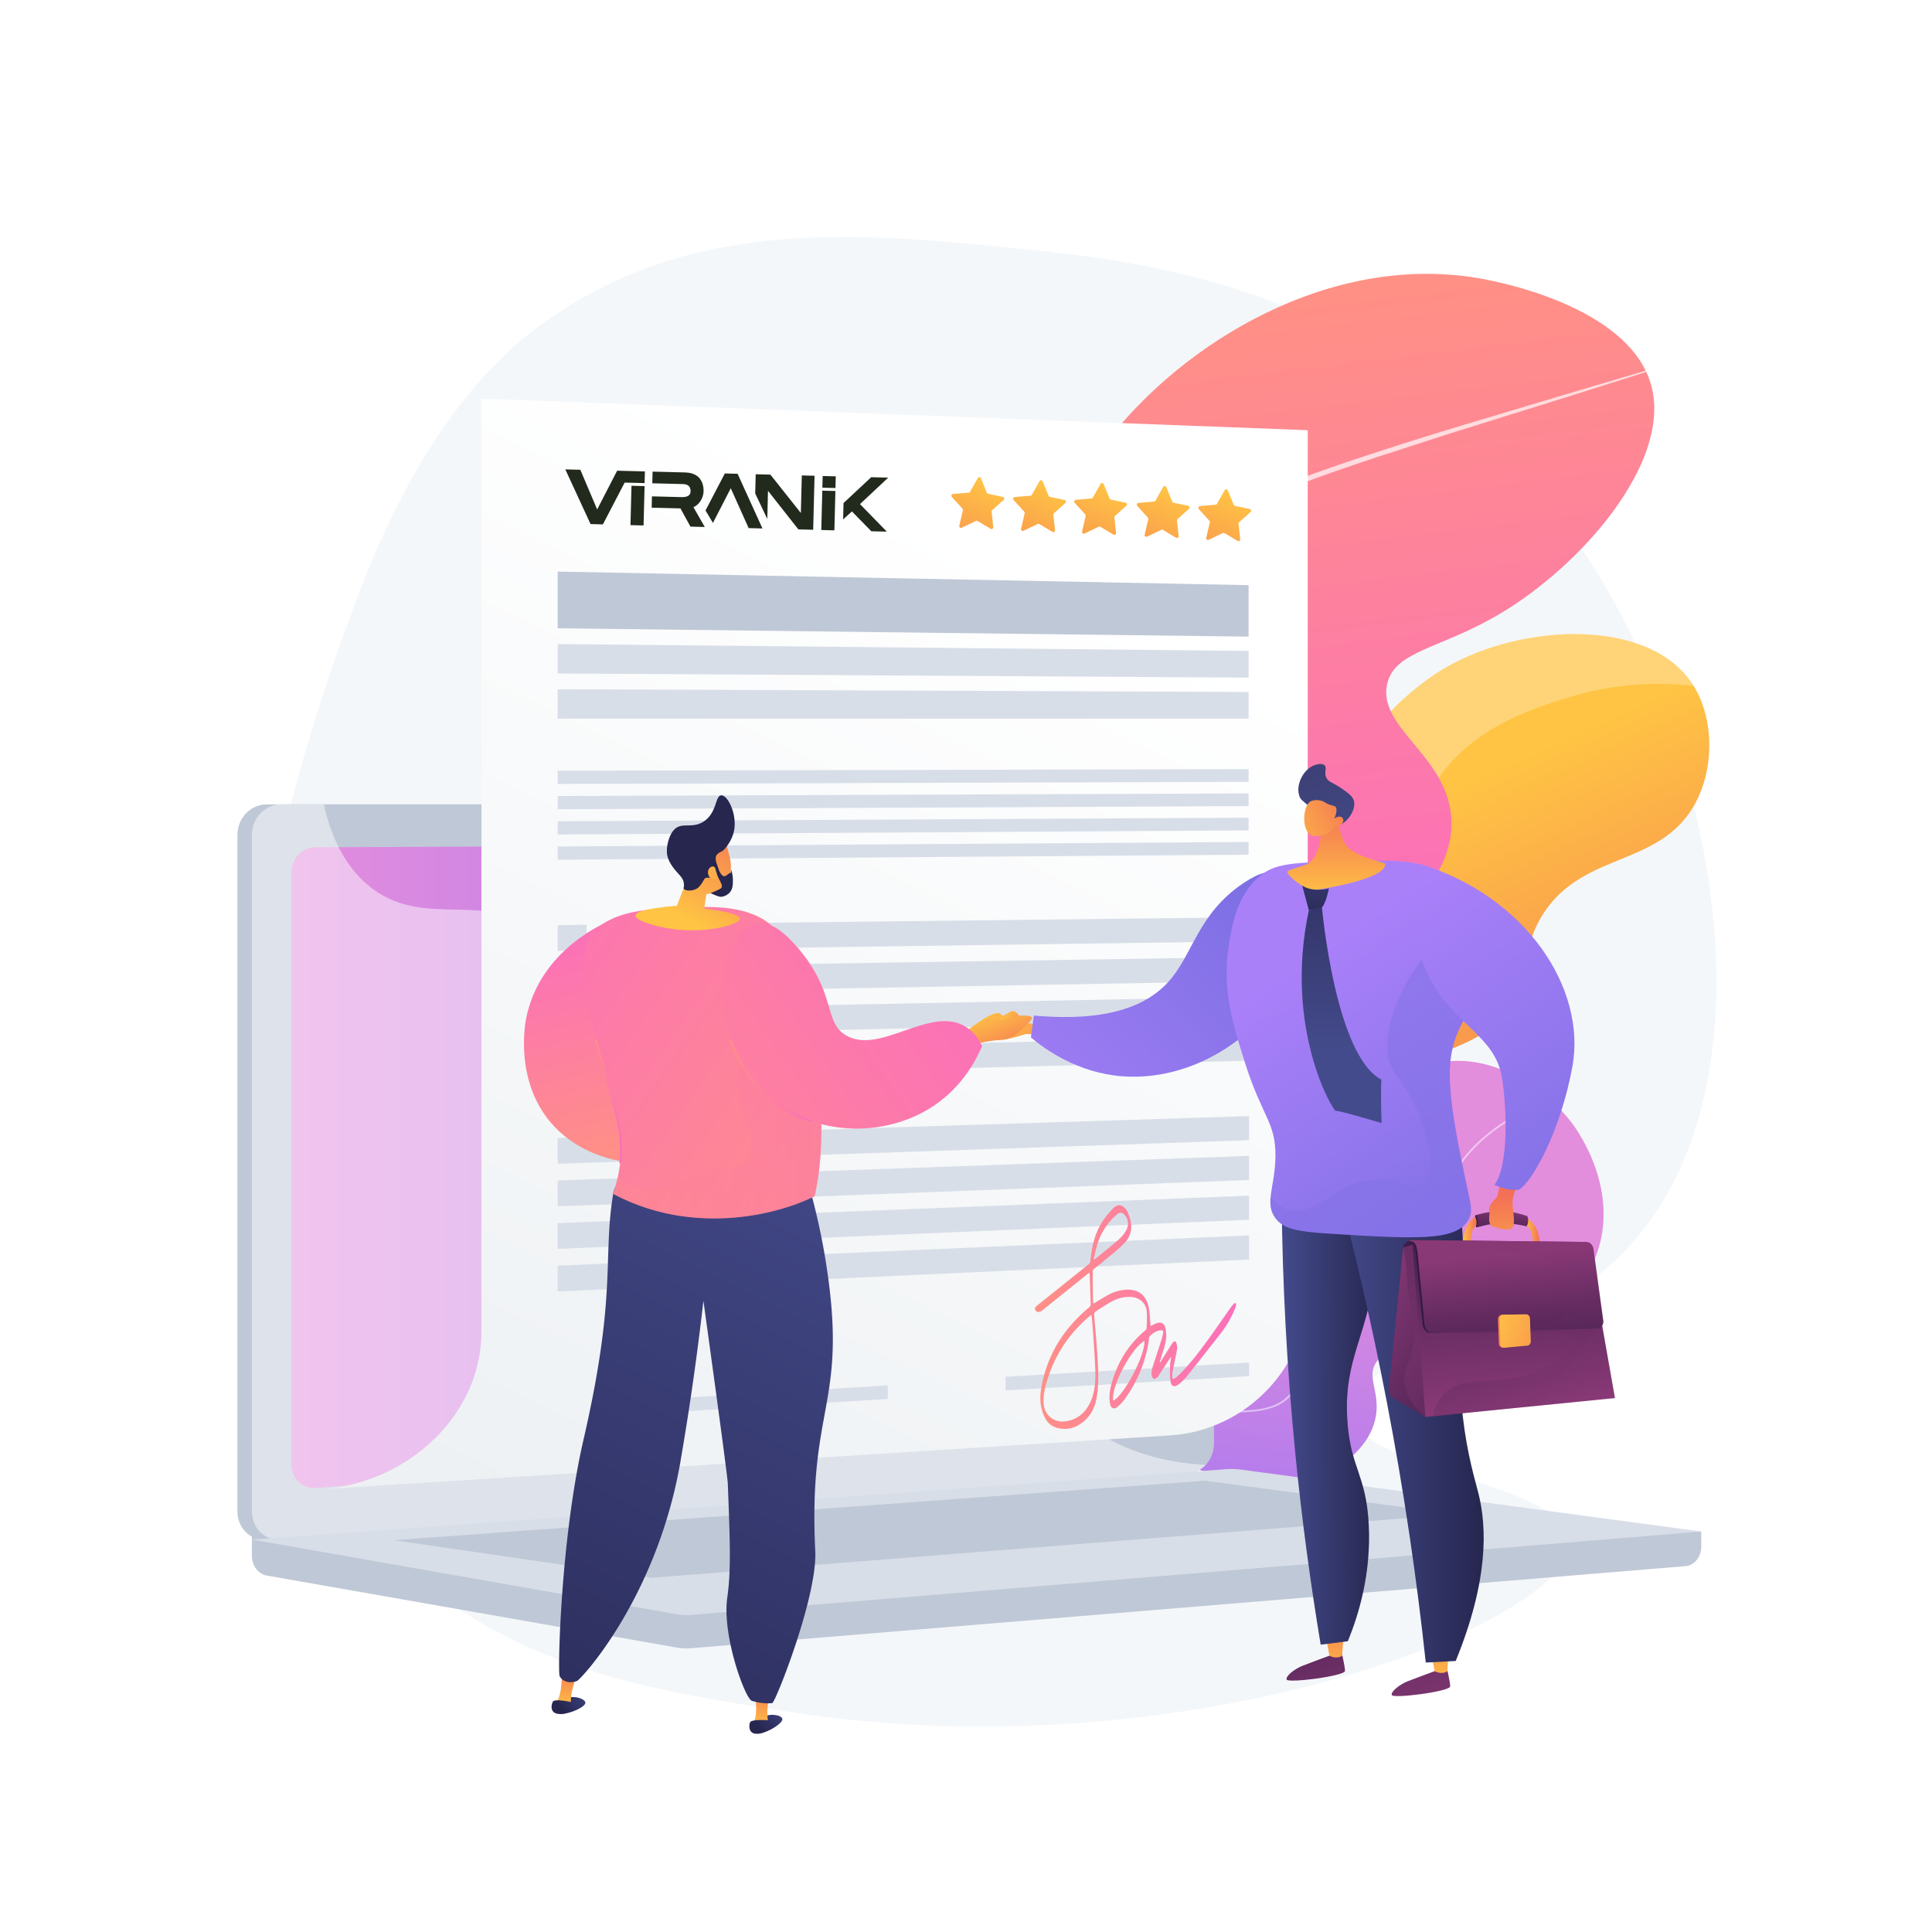 <svg xmlns="http://www.w3.org/2000/svg" xmlns:xlink="http://www.w3.org/1999/xlink" viewBox="0 0 3710 3710"><defs><style>.cls-1{fill:url(#linear-gradient);}.cls-2{fill:url(#linear-gradient-2);}.cls-3{isolation:isolate;}.cls-11,.cls-14,.cls-4,.cls-7,.cls-9{fill:#fff;}.cls-5{fill:#f4f7fa;}.cls-6{fill:url(#linear-gradient-3);}.cls-7{opacity:0.28;}.cls-11,.cls-14,.cls-7,.cls-9{mix-blend-mode:soft-light;}.cls-8{clip-path:url(#clip-path);}.cls-9{opacity:0.7;}.cls-10{clip-path:url(#clip-path-2);}.cls-11{opacity:0.5;}.cls-12{fill:#bfc8d6;}.cls-13{fill:url(#linear-gradient-6);}.cls-14{opacity:0.48;}.cls-15{fill:#d8dee8;}.cls-16{fill:url(#linear-gradient-7);}.cls-17{fill:url(#linear-gradient-8);}.cls-18{fill:url(#linear-gradient-9);}.cls-19{fill:url(#linear-gradient-10);}.cls-20{fill:url(#linear-gradient-11);}.cls-21{fill:url(#linear-gradient-12);}.cls-22{fill:url(#linear-gradient-13);}.cls-23{fill:url(#linear-gradient-14);}.cls-24{fill:url(#linear-gradient-15);}.cls-25,.cls-30,.cls-37,.cls-67{opacity:0.3;}.cls-25,.cls-30,.cls-37,.cls-39,.cls-43,.cls-67{mix-blend-mode:multiply;}.cls-25{fill:url(#linear-gradient-16);}.cls-26{fill:url(#linear-gradient-17);}.cls-27{fill:url(#linear-gradient-18);}.cls-28{fill:url(#linear-gradient-19);}.cls-29{fill:url(#linear-gradient-20);}.cls-30{fill:url(#linear-gradient-21);}.cls-31{fill:url(#linear-gradient-22);}.cls-32{fill:url(#linear-gradient-23);}.cls-33{fill:url(#linear-gradient-24);}.cls-34{fill:url(#linear-gradient-25);}.cls-35{fill:url(#linear-gradient-26);}.cls-36{fill:url(#linear-gradient-27);}.cls-37{fill:url(#linear-gradient-28);}.cls-38{fill:url(#linear-gradient-29);}.cls-39{opacity:0.2;}.cls-40{fill:url(#linear-gradient-30);}.cls-41{fill:url(#linear-gradient-31);}.cls-42{fill:url(#linear-gradient-32);}.cls-43{opacity:0.1;fill:url(#linear-gradient-33);}.cls-44{fill:url(#linear-gradient-34);}.cls-45{fill:url(#linear-gradient-35);}.cls-46{fill:url(#linear-gradient-36);}.cls-47{fill:url(#linear-gradient-37);}.cls-48{fill:url(#linear-gradient-38);}.cls-49{fill:url(#linear-gradient-39);}.cls-50{fill:url(#linear-gradient-40);}.cls-51{fill:url(#linear-gradient-41);}.cls-52{fill:url(#linear-gradient-42);}.cls-53{fill:url(#linear-gradient-43);}.cls-54{fill:url(#linear-gradient-44);}.cls-55{fill:url(#linear-gradient-45);}.cls-56{fill:url(#linear-gradient-46);}.cls-57{fill:url(#linear-gradient-47);}.cls-58{fill:url(#linear-gradient-48);}.cls-59{fill:url(#linear-gradient-49);}.cls-60{fill:url(#linear-gradient-50);}.cls-61{fill:url(#linear-gradient-51);}.cls-62{fill:url(#linear-gradient-52);}.cls-63{fill:url(#linear-gradient-53);}.cls-64{fill:#26264f;}.cls-65{fill:url(#linear-gradient-54);}.cls-66{fill:url(#linear-gradient-55);}.cls-67{fill:url(#linear-gradient-56);}.cls-68{fill:url(#linear-gradient-57);}.cls-69{fill:url(#linear-gradient-58);}.cls-70{fill:url(#linear-gradient-59);}.cls-71,.cls-72{fill:#212a1c;}.cls-71{fill-rule:evenodd;}.cls-73{fill:url(#linear-gradient-60);}.cls-74{fill:url(#linear-gradient-61);}.cls-75{fill:url(#linear-gradient-62);}.cls-76{fill:url(#linear-gradient-63);}.cls-77{fill:url(#linear-gradient-64);}</style><linearGradient id="linear-gradient" x1="2342.51" y1="593.2" x2="2492.77" y2="1840.83" gradientUnits="userSpaceOnUse"><stop offset="0" stop-color="#ff9085"/><stop offset="1" stop-color="#fb6fbb"/></linearGradient><linearGradient id="linear-gradient-2" x1="2481.1" y1="2317.24" x2="2383.12" y2="3214.81" gradientUnits="userSpaceOnUse"><stop offset="0" stop-color="#e38ddd"/><stop offset="1" stop-color="#9571f6"/></linearGradient><linearGradient id="linear-gradient-3" x1="1094.44" y1="1670.25" x2="504.64" y2="2338.12" gradientTransform="matrix(-0.96, -0.29, -0.29, 0.96, 3878.87, 434.66)" gradientUnits="userSpaceOnUse"><stop offset="0" stop-color="#ffc444"/><stop offset="1" stop-color="#f36f56"/></linearGradient><clipPath id="clip-path"><path class="cls-1" d="M1782.68,2690.16c206.6-21.37,272.18-74.47,288.51-124.72,26.71-82.25-80.42-151.12-50.92-245,34-108.14,204.38-106.56,209.94-180.12,6-79.51-191.46-102.79-215.39-222-21.69-108.11,128.94-147,149.79-296.36,24.88-178.29-172.09-250-178-458-4-142,83.84-249.35,152.79-333.56,155.13-189.49,440.79-353.91,727.42-290.85,39.09,8.6,267.28,58.81,304.51,202.4,37.75,145.57-132.36,342.26-290.67,436.47-114.74,68.29-202.82,70.58-217,135.54-19.11,87.58,128.13,142.27,123.6,273.32-2.39,69.28-45.92,122.37-88.72,174.6-97,118.37-172.34,102.35-194.07,172.65-29.73,96.2,101.85,156.63,110.72,308.39,6.31,108.14-53.74,192.73-87.59,240.4C2395.7,2669.14,2103,2743.64,1782.68,2690.16Z"/></clipPath><clipPath id="clip-path-2"><path class="cls-2" d="M1858,2518.86a1011.85,1011.85,0,0,0,148.2,139.72c143,109.84,407.63,251.64,552.23,164.77,17.77-10.68,64.74-38.9,80.41-90.51,16.29-53.66-15.73-84.88,2.83-115.11,25.39-41.33,100.47-7.73,196.61-28.67,81.65-17.78,195.49-78.6,230.59-189.24,38.49-121.31-40.64-230.25-49.34-241.85-59.16-78.81-172.67-143.76-271.88-113-87.77,27.21-131.34,119.11-160.09,179.76-65.06,137.23-31.19,223.92-93.17,256.47-56.43,29.64-108.89-29.46-179.61,11.9-30.22,17.68-30,34-81.25,71.68-38.76,28.53-75.37,46.09-89.8,51.74C2032,2660.27,1872.05,2530.55,1858,2518.86Z"/></clipPath><linearGradient id="linear-gradient-6" x1="559.6" y1="2238.68" x2="2268.71" y2="2238.68" xlink:href="#linear-gradient-2"/><linearGradient id="linear-gradient-7" x1="1991.8" y1="1086.43" x2="952.39" y2="3235.97" gradientUnits="userSpaceOnUse"><stop offset="0" stop-color="#fff"/><stop offset="1" stop-color="#ebeff2"/></linearGradient><linearGradient id="linear-gradient-8" x1="1056.04" y1="1766.99" x2="1155.47" y2="2036.38" xlink:href="#linear-gradient"/><linearGradient id="linear-gradient-9" x1="1082.8" y1="1921.12" x2="1181.91" y2="2189.63" xlink:href="#linear-gradient"/><linearGradient id="linear-gradient-10" x1="1987.44" y1="2529.14" x2="2373.86" y2="2529.14" xlink:href="#linear-gradient"/><linearGradient id="linear-gradient-11" x1="2434.13" y1="2876.66" x2="2577.84" y2="3395.26" gradientUnits="userSpaceOnUse"><stop offset="0" stop-color="#311944"/><stop offset="1" stop-color="#893976"/></linearGradient><linearGradient id="linear-gradient-12" x1="2562.03" y1="3243.32" x2="2564.11" y2="3068.37" gradientTransform="matrix(1, 0, 0, 1, 0, 0)" xlink:href="#linear-gradient-3"/><linearGradient id="linear-gradient-13" x1="2614.05" y1="2826.8" x2="2757.76" y2="3345.41" xlink:href="#linear-gradient-11"/><linearGradient id="linear-gradient-14" x1="2764.33" y1="3245.73" x2="2766.42" y2="3070.77" gradientTransform="matrix(1, 0, 0, 1, 0, 0)" xlink:href="#linear-gradient-3"/><linearGradient id="linear-gradient-15" x1="2461.18" y1="2680.65" x2="2647.46" y2="2680.65" gradientUnits="userSpaceOnUse"><stop offset="0" stop-color="#444b8c"/><stop offset="1" stop-color="#26264f"/></linearGradient><linearGradient id="linear-gradient-16" x1="2461.18" y1="2680.65" x2="2647.46" y2="2680.65" xlink:href="#linear-gradient-15"/><linearGradient id="linear-gradient-17" x1="2566.35" y1="2707.26" x2="2849.11" y2="2707.26" xlink:href="#linear-gradient-15"/><linearGradient id="linear-gradient-18" x1="1902.15" y1="1928.49" x2="2077.1" y2="2106.58" gradientTransform="matrix(1, 0, 0, 1, 0, 0)" xlink:href="#linear-gradient-3"/><linearGradient id="linear-gradient-19" x1="2744.4" y1="1400.25" x2="1907.11" y2="2256.27" gradientUnits="userSpaceOnUse"><stop offset="0" stop-color="#6165d7"/><stop offset="1" stop-color="#aa80f9"/></linearGradient><linearGradient id="linear-gradient-20" x1="3134.72" y1="2740.77" x2="2503.64" y2="1834.76" xlink:href="#linear-gradient-19"/><linearGradient id="linear-gradient-21" x1="3134.66" y1="2740.82" x2="2503.58" y2="1834.8" gradientUnits="userSpaceOnUse"><stop offset="0" stop-color="#aa80f9"/><stop offset="1" stop-color="#6165d7"/></linearGradient><linearGradient id="linear-gradient-22" x1="2927" y1="2363.12" x2="2957.47" y2="2363.12" gradientTransform="matrix(1, 0, 0, 1, 0, 0)" xlink:href="#linear-gradient-3"/><linearGradient id="linear-gradient-23" x1="2878.31" y1="2425.01" x2="2885.63" y2="2316.1" gradientUnits="userSpaceOnUse"><stop offset="0.1" stop-color="#311944"/><stop offset="0.27" stop-color="#371b47"/><stop offset="0.48" stop-color="#462150"/><stop offset="0.72" stop-color="#612a5f"/><stop offset="0.97" stop-color="#853774"/><stop offset="1" stop-color="#893976"/></linearGradient><linearGradient id="linear-gradient-24" x1="2837.3" y1="2346.55" x2="2920.97" y2="2391.4" xlink:href="#linear-gradient-23"/><linearGradient id="linear-gradient-25" x1="2808.53" y1="2365.35" x2="2835.42" y2="2365.35" gradientTransform="matrix(1, 0, 0, 1, 0, 0)" xlink:href="#linear-gradient-3"/><linearGradient id="linear-gradient-26" x1="2718.39" y1="2486.58" x2="2670.56" y2="2049.44" gradientUnits="userSpaceOnUse"><stop offset="0.1" stop-color="#311944"/><stop offset="0.69" stop-color="#6d2f66"/><stop offset="1" stop-color="#893976"/></linearGradient><linearGradient id="linear-gradient-27" x1="2926.45" y1="2667.97" x2="2609.77" y2="2491.64" xlink:href="#linear-gradient-11"/><linearGradient id="linear-gradient-28" x1="2640.68" y1="2422.62" x2="2736.18" y2="2582.77" xlink:href="#linear-gradient-11"/><linearGradient id="linear-gradient-29" x1="2884.01" y1="2231.59" x2="2918.84" y2="2699.05" xlink:href="#linear-gradient-26"/><linearGradient id="linear-gradient-30" x1="2822.14" y1="2496.21" x2="3078.61" y2="2693.82" xlink:href="#linear-gradient-11"/><linearGradient id="linear-gradient-31" x1="2756.08" y1="2469.4" x2="2864.07" y2="2465.2" xlink:href="#linear-gradient-26"/><linearGradient id="linear-gradient-32" x1="2924.18" y1="2831.67" x2="2886.68" y2="2410.23" xlink:href="#linear-gradient-23"/><linearGradient id="linear-gradient-33" x1="2942.46" y1="2929.42" x2="2878.85" y2="2348.02" xlink:href="#linear-gradient-11"/><linearGradient id="linear-gradient-34" x1="3032.14" y1="2623.04" x2="2840.35" y2="2522.79" gradientTransform="matrix(1, 0, 0, 1, 0, 0)" xlink:href="#linear-gradient-3"/><linearGradient id="linear-gradient-35" x1="2860.2" y1="2538.21" x2="3055.94" y2="2608.25" gradientTransform="matrix(1, 0, 0, 1, 0, 0)" xlink:href="#linear-gradient-3"/><linearGradient id="linear-gradient-36" x1="2900.1" y1="2477.28" x2="2883.75" y2="2293.55" gradientTransform="matrix(1, 0, 0, 1, 0, 0)" xlink:href="#linear-gradient-3"/><linearGradient id="linear-gradient-37" x1="3374.99" y1="2708.69" x2="2681.46" y2="1713.02" xlink:href="#linear-gradient-19"/><linearGradient id="linear-gradient-38" x1="2566.08" y1="1728.79" x2="2566.08" y2="1546.47" gradientTransform="matrix(1, 0, 0, 1, 0, 0)" xlink:href="#linear-gradient-3"/><linearGradient id="linear-gradient-39" x1="2602.9" y1="1673.71" x2="2527.44" y2="1482.06" gradientUnits="userSpaceOnUse"><stop offset="0" stop-color="#444b8c"/><stop offset="1" stop-color="#3e4177"/></linearGradient><linearGradient id="linear-gradient-40" x1="-8.13" y1="1611.73" x2="76.23" y2="1447.71" gradientTransform="translate(3357.95 289.04) rotate(34.21)" xlink:href="#linear-gradient-3"/><linearGradient id="linear-gradient-41" x1="1347.25" y1="1572.88" x2="1362.46" y2="1795.79" gradientTransform="matrix(-1, 0, 0, 1, 3882.36, 0)" xlink:href="#linear-gradient-15"/><linearGradient id="linear-gradient-42" x1="1306.07" y1="2016.99" x2="1306.07" y2="1516.26" gradientTransform="matrix(-1, 0, 0, 1, 3882.36, 0)" xlink:href="#linear-gradient-15"/><linearGradient id="linear-gradient-43" x1="3243.79" y1="1744.33" x2="3310.88" y2="1828.73" gradientTransform="translate(-740.27 -628.49) rotate(15.88)" xlink:href="#linear-gradient-3"/><linearGradient id="linear-gradient-44" x1="532.23" y1="2211.21" x2="643.82" y2="1764.86" gradientTransform="matrix(-1, 0, 0, 1, 1777.72, 0)" xlink:href="#linear-gradient"/><linearGradient id="linear-gradient-45" x1="308.96" y1="3112.01" x2="361.89" y2="3159.1" gradientTransform="matrix(-0.99, -0.14, -0.14, 0.99, 1880.56, 206.94)" xlink:href="#linear-gradient-15"/><linearGradient id="linear-gradient-46" x1="-565.31" y1="3159.17" x2="-565.31" y2="3066.96" gradientTransform="matrix(-0.99, -0.14, -0.14, 0.99, 964.36, 77.42)" xlink:href="#linear-gradient-3"/><linearGradient id="linear-gradient-47" x1="314.28" y1="3106.03" x2="367.22" y2="3153.11" gradientTransform="matrix(-0.99, -0.14, -0.14, 0.99, 1880.56, 206.94)" xlink:href="#linear-gradient-15"/><linearGradient id="linear-gradient-48" x1="264.11" y1="3274.47" x2="317.05" y2="3321.55" gradientTransform="matrix(-1, 0, 0, 1, 1777.72, 0)" xlink:href="#linear-gradient-15"/><linearGradient id="linear-gradient-49" x1="-610.21" y1="3321.65" x2="-610.21" y2="3229.43" gradientTransform="matrix(-1, 0, 0, 1, 852.41, 0)" xlink:href="#linear-gradient-3"/><linearGradient id="linear-gradient-50" x1="1665.64" y1="2103.02" x2="902.09" y2="3643.74" xlink:href="#linear-gradient-15"/><linearGradient id="linear-gradient-51" x1="1747.13" y1="2324.95" x2="874.29" y2="1717.92" xlink:href="#linear-gradient"/><linearGradient id="linear-gradient-52" x1="269.43" y1="3268.48" x2="322.37" y2="3315.57" gradientTransform="matrix(-1, 0, 0, 1, 1777.72, 0)" xlink:href="#linear-gradient-15"/><linearGradient id="linear-gradient-53" x1="1318.45" y1="1765.06" x2="1422.06" y2="1562.68" gradientTransform="matrix(1, 0, 0, 1, 0, 0)" xlink:href="#linear-gradient-3"/><linearGradient id="linear-gradient-54" x1="341.72" y1="1592.43" x2="611.55" y2="1931.91" gradientTransform="matrix(-1, 0, 0, 1, 1777.72, 0)" xlink:href="#linear-gradient-3"/><linearGradient id="linear-gradient-55" x1="1142.93" y1="2114.97" x2="1194.33" y2="2114.97" xlink:href="#linear-gradient"/><linearGradient id="linear-gradient-56" x1="1177.36" y1="2182.95" x2="1577.31" y2="2182.95" xlink:href="#linear-gradient"/><linearGradient id="linear-gradient-57" x1="768.95" y1="2373.27" x2="-65.19" y2="1793.15" gradientTransform="matrix(-1, 0, 0, 1, 1777.72, 0)" xlink:href="#linear-gradient"/><linearGradient id="linear-gradient-58" x1="1401.13" y1="2074.56" x2="1557.54" y2="2074.56" xlink:href="#linear-gradient"/><linearGradient id="linear-gradient-59" x1="1927.18" y1="1942.02" x2="1970.5" y2="1986.11" gradientTransform="matrix(1, 0, 0, 1, 0, 0)" xlink:href="#linear-gradient-3"/><linearGradient id="linear-gradient-60" x1="1899.46" y1="938.31" x2="1811.77" y2="1198.03" gradientTransform="matrix(1, 0.11, -0.06, 0.99, 48.09, -220.41)" xlink:href="#linear-gradient-3"/><linearGradient id="linear-gradient-61" x1="2133.84" y1="924.4" x2="2046.16" y2="1184.13" gradientTransform="matrix(1, 0.11, -0.06, 0.99, 48.09, -220.41)" xlink:href="#linear-gradient-3"/><linearGradient id="linear-gradient-62" x1="2017.37" y1="931.66" x2="1929.68" y2="1191.38" gradientTransform="matrix(1, 0.11, -0.06, 0.99, 48.09, -220.41)" xlink:href="#linear-gradient-3"/><linearGradient id="linear-gradient-63" x1="2370.9" y1="911.16" x2="2283.21" y2="1170.88" gradientTransform="matrix(1, 0.11, -0.06, 0.99, 48.09, -220.41)" xlink:href="#linear-gradient-3"/><linearGradient id="linear-gradient-64" x1="2253.42" y1="917.6" x2="2165.73" y2="1177.33" gradientTransform="matrix(1, 0.11, -0.06, 0.99, 48.09, -220.41)" xlink:href="#linear-gradient-3"/></defs><g class="cls-3"><g id="Background"><rect class="cls-4" width="3710" height="3710"/></g><g id="Illustration"><g id="Electronic_contract" data-name="Electronic contract"><path class="cls-5" d="M3135.53,2385.62c-204.26,231.79-545.21,208.93-544.46,318.19.84,120.65,416.5,141,424.26,254.55,10.51,153.87-729.84,449.81-1502.73,328.64-266.28-41.75-518.38-82.08-735.87-278.57-596-538.47-159.52-1678.35-88.38-1867C829,768.53,1003.08,648.31,1057,610.84c280.33-195,602.89-163,890.92-134.35C2166,498.15,2492.61,535,2790.77,780.86c50.85,41.92,163,141.56,264.08,299.62C3300.41,1464.49,3408.94,2075.39,3135.53,2385.62Z"/><path class="cls-6" d="M1676.92,2619.6c471.51,154.18,629.72,111.66,685,40.83,32.14-41.18,45.27-112.16,131.36-191.53,72.56-66.9,107.19-57,142-111.36,60.46-94.27-18.2-163.83,31.64-256.41,54.56-101.36,173.92-64.56,245.66-184.64,39.25-65.69,7-82.48,43-148.4,73.44-134.36,226.44-99.26,296.71-219.85,40.91-70.21,39.69-169-1.21-233.09-82-128.56-325-119.61-474.4-33.54-19.24,11.09-164.48,97.52-200,251.9-21.44,93.15,12.71,143.07-29.19,195.54-59.1,74-159.71,15.56-217.23,80.59-77.94,88.11,51.19,258.28-37.63,357.28-34.38,38.32-62.45,22.54-97.75,67.16-58,73.38-15.43,158.14-35.88,223.31C2137.08,2527.37,2034,2601.62,1676.92,2619.6Z"/><path class="cls-7" d="M2754.78,1505.93c-84.07,135.61,4.8,242.19-85.5,345.64-73.33,84-164.66,51.2-203.1,133.8-36.84,79.17,37,130.89,1.3,222.25-29.44,75.3-90,66.79-165.3,158.72-75.77,92.53-60.11,157-100.48,214.37-43.33,61.61-147.7,110-404.44,76q-56.49-16.27-120.34-37.1c357-18,460.16-92.23,482.13-162.21,20.45-65.17-22.16-149.93,35.88-223.31,35.3-44.62,63.37-28.84,97.75-67.16,88.82-99-40.31-269.17,37.63-357.28,57.52-65,158.13-6.56,217.23-80.59,41.9-52.47,7.75-102.39,29.19-195.54,35.53-154.38,180.77-240.81,200-251.9,149.36-86.07,392.36-95,474.4,33.54.4.62.76,1.26,1.15,1.88-66.42-7.36-149.41-5.81-239.17,21.85C2943.42,1360.37,2821.77,1397.86,2754.78,1505.93Z"/><path class="cls-1" d="M1782.68,2690.16c206.6-21.37,272.18-74.47,288.51-124.72,26.71-82.25-80.42-151.12-50.92-245,34-108.14,204.38-106.56,209.94-180.12,6-79.51-191.46-102.79-215.39-222-21.69-108.11,128.94-147,149.79-296.36,24.88-178.29-172.09-250-178-458-4-142,83.84-249.35,152.79-333.56,155.13-189.49,440.79-353.91,727.42-290.85,39.09,8.6,267.28,58.81,304.51,202.4,37.75,145.57-132.36,342.26-290.67,436.47-114.74,68.29-202.82,70.58-217,135.54-19.11,87.58,128.13,142.27,123.6,273.32-2.39,69.28-45.92,122.37-88.72,174.6-97,118.37-172.34,102.35-194.07,172.65-29.73,96.2,101.85,156.63,110.72,308.39,6.31,108.14-53.74,192.73-87.59,240.4C2395.7,2669.14,2103,2743.64,1782.68,2690.16Z"/><g class="cls-8"><path class="cls-9" d="M3254.84,684.5q-199.15,63.57-398.74,125.55c-33.23,10.46-66.58,20.52-99.68,31.37l-99.37,32.26c-33.08,10.86-66.09,21.9-98.9,33.45s-65.44,23.58-97.28,37.23c-15.9,6.85-31.6,14.13-46.66,22.39-7.58,4-14.83,8.57-22,13.24a184.18,184.18,0,0,0-19.91,15.63,104.21,104.21,0,0,0-27.58,40.91,130.47,130.47,0,0,0-8,49.17c.55,16.74,4.4,33.36,10.17,49.34s13.62,31.35,22.08,46.34c17,30,37.21,58.36,56.46,87.48s38,59,52.51,91.19a319.59,319.59,0,0,1,17.69,50,248.84,248.84,0,0,1,7.3,52.77c.37,35.61-7.11,71.33-22.92,103.36a230.23,230.23,0,0,1-29.45,44.38c-11.37,13.62-24,25.94-36.72,37.94-25.4,23.84-51.67,46.81-69.47,76-18.28,28.75-26.57,62.93-27.63,97a197.64,197.64,0,0,0,5,50.68,245.5,245.5,0,0,0,17.27,48.21c7.33,15.56,15.83,30.65,24.28,45.93s16.81,30.83,23.1,47.5a151.17,151.17,0,0,1,10.63,52.38,154.11,154.11,0,0,1-9.18,52.65,168.09,168.09,0,0,1-25.9,46.61,252.21,252.21,0,0,1-37.47,37.45c-27,22.47-56.74,41-81.61,64.8-12.43,11.82-23.41,25.1-31.73,39.94A145.08,145.08,0,0,0,2195,2355.7a139.87,139.87,0,0,0,1.51,50.75c3.73,16.67,10.69,32.45,17.88,48.32,3.51,8,7.17,16,9.86,24.54s4.8,17.37,4.71,26.47a74.69,74.69,0,0,1-4.23,26.65,95.14,95.14,0,0,1-12.57,23.75c-10.68,14.39-24.28,26.14-38.92,35.9a322.12,322.12,0,0,1-46.13,25.31c-32,14.32-65.26,25.29-98.93,34.47s-67.75,16.74-102,23.32-68.65,12.23-103.17,17.06c-69,9.84-138.36,17-207.78,23l0-.45c69.37-6.53,138.63-14.28,207.5-24.69q51.66-7.68,102.89-17.91c34.12-6.85,68.06-14.66,101.52-24.12s66.45-20.62,98-35.05a315.62,315.62,0,0,0,45.17-25.28c14.23-9.66,27.26-21.15,37.33-34.82,9.81-13.71,16.17-30.17,15.48-47-.14-16.84-7.19-32.85-14.27-48.59-7.24-15.78-14.54-32-18.51-49.45a146.47,146.47,0,0,1-1.86-53.12,152,152,0,0,1,16.76-50.48c8.66-15.61,20.08-29.53,32.81-41.75,25.51-24.57,55.26-43.31,81.67-65.52a244.62,244.62,0,0,0,36.15-36.44,159.83,159.83,0,0,0,24.45-44.46,145.93,145.93,0,0,0,8.46-49.81,142.73,142.73,0,0,0-10.31-49.43c-12.39-31.86-32.57-60.67-47.51-92.65a254.32,254.32,0,0,1-18-50,206.48,206.48,0,0,1-5.36-53,225.93,225.93,0,0,1,7.6-52.69,194.43,194.43,0,0,1,8.8-25.28,190.92,190.92,0,0,1,12.47-23.69,215.09,215.09,0,0,1,15.42-21.79c5.65-6.84,11.46-13.54,17.64-19.83,12.21-12.74,25.22-24.44,37.84-36.36s24.92-24,35.87-37.16a220.28,220.28,0,0,0,28.14-42.54c15-30.51,22.17-64.86,21.75-98.82a239.34,239.34,0,0,0-7.08-50.53c-4.2-16.56-10.28-32.64-17.2-48.35-14.17-31.35-32.61-60.75-51.85-89.65s-39.52-57.41-57-88c-8.66-15.32-16.79-31.1-22.87-47.88s-10.26-34.45-10.89-52.55a140.7,140.7,0,0,1,8.61-53.28,114.48,114.48,0,0,1,12.53-24.25,120.91,120.91,0,0,1,17.9-20.56,193.38,193.38,0,0,1,21.21-16.53c7.46-4.86,15-9.52,22.82-13.66,15.52-8.43,31.5-15.76,47.61-22.64,32.26-13.68,65.1-25.62,98-37.1s66.07-22.41,99.23-33.16c66.28-21.59,132.91-42,199.71-61.86q200.22-60.18,400.82-119Z"/></g><path class="cls-2" d="M1858,2518.86a1011.85,1011.85,0,0,0,148.2,139.72c143,109.84,407.63,251.64,552.23,164.77,17.77-10.68,64.74-38.9,80.41-90.51,16.29-53.66-15.73-84.88,2.83-115.11,25.39-41.33,100.47-7.73,196.61-28.67,81.65-17.78,195.49-78.6,230.59-189.24,38.49-121.31-40.64-230.25-49.34-241.85-59.16-78.81-172.67-143.76-271.88-113-87.77,27.21-131.34,119.11-160.09,179.76-65.06,137.23-31.19,223.92-93.17,256.47-56.43,29.64-108.89-29.46-179.61,11.9-30.22,17.68-30,34-81.25,71.68-38.76,28.53-75.37,46.09-89.8,51.74C2032,2660.27,1872.05,2530.55,1858,2518.86Z"/><g class="cls-10"><path class="cls-11" d="M2376.47,2712.14c-43.95,0-108.09-7.77-202.55-31.26a1868.18,1868.18,0,0,1-344.8-123.2l1.51-3.2a1864.25,1864.25,0,0,0,344.14,123c236.13,58.71,280.68,19.1,295.32,6.08,22.53-20,28.63-42.23,35.09-65.75,7.18-26.11,15.31-55.72,47.6-86.74,29.43-28.29,56.19-36.15,82.07-43.75,25.62-7.52,49.81-14.62,76.31-40.26,34.18-33.05,41.63-68.18,49.53-105.37,4.42-20.81,9-42.33,18.33-64.9,36.89-89.05,134.66-156.27,290.59-199.78l1,3.4c-154.83,43.21-251.82,109.74-288.28,197.73-9.23,22.28-13.76,43.63-18.14,64.29-8,37.73-15.57,73.37-50.53,107.17-27.13,26.24-52.87,33.8-77.77,41.11-25.47,7.48-51.82,15.22-80.62,42.91-31.58,30.35-39.24,58.2-46.64,85.13-6.6,24-12.84,46.73-36.15,67.45C2463.4,2694.21,2443.22,2712.14,2376.47,2712.14Z"/></g><path class="cls-12" d="M3266.86,2940.94,483.72,2917.22v70.19c0,19.05,12.14,35.25,28.58,38.14l787,138.22a110.41,110.41,0,0,0,28.23,1.3l1909.09-157.6c17-1.4,30.25-17.66,30.25-37.23Z"/><path class="cls-12" d="M2256.87,2828.45,512.5,2956.86c-31.21,2.3-56.59-22.12-56.59-54.54v-1299c0-32.42,25.38-58.71,56.59-58.71H2256.87c25.71,0,46.5,23.76,46.5,53.07V2772C2303.37,2801.27,2282.58,2826.56,2256.87,2828.45Z"/><path class="cls-12" d="M2284.68,2828.45,540.31,2956.86c-31.21,2.3-56.59-22.12-56.59-54.54v-1299c0-32.42,25.38-58.71,56.59-58.71H2284.68c25.72,0,46.51,23.76,46.51,53.07V2772C2331.19,2801.27,2310.4,2826.56,2284.68,2828.45Z"/><path class="cls-13" d="M2230.34,2745.67,605.64,2857.21c-25.4,1.74-46-18.3-46-44.77V1675.18c0-26.47,20.64-48,46-48.12l1624.7-7c21.21-.09,38.37,19.38,38.37,43.49V2699.38C2268.71,2723.49,2251.55,2744.21,2230.34,2745.67Z"/><path class="cls-4" d="M1474.1,1580.16c0,12.07-9,21.89-20.06,21.92s-20.11-9.74-20.11-21.84,9-21.91,20.11-21.92S1474.1,1568.09,1474.1,1580.16Z"/><path class="cls-14" d="M540.31,2956.86,2275.85,2829.1l8.83-.65c11.8-.87,22.53-6.7,30.72-15.55-124.89-6.83-202.46-51.15-252.5-97-100.49-92-83.06-182.66-191.43-243.13-135.16-75.42-241.44,20.15-344-74.14-62.18-57.17-31.65-99.8-108.16-185.23-84.75-94.61-139.92-62.81-225.09-148-107.69-107.68-53.83-191.45-146.59-268.76-112.53-93.79-233.89-7-341-96.93-46.21-38.79-71.56-95.19-84.79-155.17H540.31c-31.21,0-56.59,26.29-56.59,58.71v1299C483.72,2934.74,509.09,2959.16,540.31,2956.86Z"/><path class="cls-15" d="M2354.21,2821.33,483.72,2956.49l815.57,143.25a110.4,110.4,0,0,0,28.23,1.29l1939.34-160.09L2384,2822.25A144.39,144.39,0,0,0,2354.21,2821.33Z"/><polygon class="cls-12" points="756.65 2957.66 2313.89 2843.45 2795.84 2907.72 1252.02 3029.8 756.65 2957.66"/><path class="cls-16" d="M2511.23,2479.36c0,143.71-117.23,267.66-263.87,277L613.91,2860c172.72-11,310.64-146.06,310.64-301.9V765.44l1586.68,60.7Z"/><polygon class="cls-15" points="2398.61 1807.65 1171.05 1824.66 1171.05 1775.4 2398.61 1761.39 2398.61 1807.65"/><polygon class="cls-15" points="1070.91 1826.05 1126.51 1825.28 1126.51 1775.91 1070.91 1776.54 1070.91 1826.05"/><polygon class="cls-15" points="2398.61 1884.02 1171.05 1905.99 1171.05 1856.73 2398.61 1837.77 2398.61 1884.02"/><polygon class="cls-17" points="1070.91 1907.79 1126.51 1906.79 1126.51 1857.42 1070.91 1858.28 1070.91 1907.79"/><polygon class="cls-15" points="2398.61 1960.4 1171.05 1987.33 1171.05 1938.07 2398.61 1914.14 2398.61 1960.4"/><polygon class="cls-18" points="1070.91 1989.52 1126.51 1988.31 1126.51 1938.94 1070.91 1940.02 1070.91 1989.52"/><polygon class="cls-15" points="2398.61 2036.77 1171.05 2068.66 1171.05 2019.4 2398.61 1990.52 2398.61 2036.77"/><polygon class="cls-15" points="1070.91 2071.26 1126.51 2069.82 1126.51 2020.45 1070.91 2021.76 1070.91 2071.26"/><polygon class="cls-15" points="2398.61 2189.53 1070.91 2234.74 1070.91 2185.24 2398.61 2143.27 2398.61 2189.53"/><polygon class="cls-15" points="2398.61 2265.9 1070.91 2316.48 1070.91 2266.98 2398.61 2219.65 2398.61 2265.9"/><polygon class="cls-15" points="2398.61 2342.28 1070.91 2398.22 1070.91 2348.72 2398.61 2296.02 2398.61 2342.28"/><polygon class="cls-15" points="2398.61 2418.65 1070.91 2479.96 1070.91 2430.45 2398.61 2372.4 2398.61 2418.65"/><polygon class="cls-15" points="1070.91 1323.55 2397.69 1328.76 2397.69 1380.05 1070.91 1380.05 1070.91 1323.55"/><polygon class="cls-15" points="1070.91 1236.77 2397.69 1249.97 2397.69 1301.26 1070.91 1293.27 1070.91 1236.77"/><polygon class="cls-12" points="1070.91 1097.64 2397.69 1123.66 2397.69 1222.47 1070.91 1206.48 1070.91 1097.64"/><polygon class="cls-15" points="1070.91 1480.06 2397.69 1476.92 2397.69 1501.36 1070.91 1505.46 1070.91 1480.06"/><polygon class="cls-15" points="1070.91 1528.55 2397.69 1523.56 2397.69 1547.99 1070.91 1553.95 1070.91 1528.55"/><polygon class="cls-15" points="1070.91 1577.04 2397.69 1570.19 2397.69 1594.63 1070.91 1602.44 1070.91 1577.04"/><polygon class="cls-15" points="1070.91 1625.53 2397.69 1616.83 2397.69 1641.27 1070.91 1650.93 1070.91 1625.53"/><polygon class="cls-15" points="1931.13 2643.75 2398.61 2616.5 2398.61 2642.62 1931.13 2669.88 1931.13 2643.75"/><polygon class="cls-15" points="1704.73 2686.47 1237.25 2714.68 1237.25 2688.55 1704.73 2660.35 1704.73 2686.47"/><path class="cls-19" d="M2099.5,2503.47c9.84-5.83,18.94-11.5,28.3-16.68a80.82,80.82,0,0,1,34.66-10.16c23.22-1.38,38.57,10.26,43.37,33.92,2.22,11,2.37,22.39,3.46,33.6.06.65.13,1.3.24,2.31,3.42-1.72,6.43-3.49,9.64-4.8,10.66-4.34,16.8-1,19.14,10.22,3.06,14.65-.24,28.59-4.7,42.4-2.46,7.6-5.05,15.17-6.82,23.21.8-1,1.69-2,2.38-3.1,6.38-10.16,12.71-20.36,19.11-30.51a38.93,38.93,0,0,1,4.67-6.51c2.51-2.61,4.23-2.14,5.7,1.18,2.77,6.3,1.8,12.69.46,19.12-2.6,12.41-5.2,24.83-7.59,37.29a38.94,38.94,0,0,0-.39,9.29c.19,3.48,1.87,4.48,4.69,2.53a73.17,73.17,0,0,0,9.68-8.17c20.14-20,37.19-42.56,53.82-65.43,15.29-21,30-42.46,45-63.68a39.62,39.62,0,0,1,4.9-5.83c.88-.85,2.41-1,3.64-1.53.34,1.4,1.15,2.89.9,4.17a40.72,40.72,0,0,1-2.44,7.2,201.11,201.11,0,0,1-28.87,49.16c-21,26.65-41.77,53.46-63,79.92a92.05,92.05,0,0,1-17,16.36c-7.44,5.48-13.24,3.17-14.58-6-1.38-9.41-1.2-19.1-1.09-28.66.06-5.86,1.27-11.7,2.11-18.85-1.48,1.94-2.25,2.83-2.89,3.81q-10.56,16.14-21.08,32.3c-.78,1.18-1.44,2.63-2.55,3.34-2.1,1.35-5.17,3.67-6.59,3-2-1-3.69-4.15-4.11-6.63-1.18-6.82.62-13.35,2.83-19.87,5.74-17,11.21-34,16.65-51.07,1.1-3.48,1.51-7.17,2.41-10.72s-.91-5.29-4.07-5.08c-8.79.58-15.75,5.3-21.61,11.32-1.71,1.77-1.37,5.61-1.83,8.53a254.53,254.53,0,0,1-47.88,114.45,69.09,69.09,0,0,1-12.6,13c-6.41,5-12,2.81-13.75-5.21-2.36-11.08-1.53-22.26,1.14-33.17,10.53-43.12,31.67-79.8,66.08-108.41,1.29-1.07,2.72-2.89,2.77-4.4.33-11,1.33-22.08.18-32.94-1.69-16.16-14.27-26.41-30.72-27.16-13.56-.62-26.12,3-37.73,9.46-10.35,5.75-20.2,12.41-30.09,18.95a6.68,6.68,0,0,0-2.41,5.15c2,25.91,4.53,51.77,6.23,77.69,1.56,23.82,2.71,47.73.14,71.55-2.05,19-7.15,37-21,51.11-15.5,15.75-34.06,23.15-56.14,17.57-13.7-3.46-21.74-13.49-26.73-26.28-6-15.3-7-31.27-4.49-47.15,10.26-64.36,42.22-116.3,92-157.72a8.21,8.21,0,0,0,3.4-7.48c-.78-19.33-1.33-38.67-2-58,0-.25-.24-.48-.65-1.27-1.25.87-2.49,1.63-3.61,2.53q-43.12,34.71-86.26,69.37a16.93,16.93,0,0,1-7,3.34c-3.23.62-5.76-1.28-7-4.32s.15-5.21,2.65-7.2q50-40,99.91-80.13a7.77,7.77,0,0,0,3.27-5.91c2.8-27.48,8.48-54.19,24.17-77.58a186.61,186.61,0,0,1,18.72-22.93c4.57-4.9,10.67-9.08,17.7-5.6a22.63,22.63,0,0,1,9.74,9.53c11.53,23.58,12.19,45.29-6.78,64-12.54,12.35-26.68,23.08-40.19,34.42-5.41,4.55-11.1,8.74-16.55,13.25a5.82,5.82,0,0,0-2.18,3.72c0,17.79.19,35.58.41,53.37C2098.83,2497,2099.23,2500,2099.5,2503.47Zm-3.47,21.39c-1.88,1.38-2.92,2.06-3.87,2.86-36.7,30.77-62.95,68.81-78.38,114.12-5.87,17.22-10.94,34.71-9.74,53.33,1.35,21.15,18.69,36.55,39.67,34.43,23.65-2.38,39.87-15.52,49.77-36.52,10.05-21.33,10.61-44.31,9.63-67.25-1-24.11-2.83-48.19-4.45-72.27C2098,2544.29,2097,2535.05,2096,2524.86Zm4.09-107,1.45.64c.67-.45,1.39-.85,2-1.36,13-10.61,26.14-21.13,39-31.9,7.82-6.53,15.16-13.58,20.05-22.74,4.7-8.79,4.79-17.5-.52-26.09-5.58-9-11.44-9.85-19.18-2.75a124.8,124.8,0,0,0-35.9,56.47C2104.31,2399.24,2102.41,2408.61,2100.12,2417.86Zm37.47,271.85c20.67-9,62.73-89.94,59.85-114.76C2171.57,2590.2,2133.4,2663.1,2137.59,2689.71Z"/></g><path class="cls-20" d="M2575.74,3170.65s6.85,27.77,7.07,37.84-110.53,24.09-112.25,16.67,16.81-20.9,30.2-26.21,52.64-19.77,52.64-19.77Z"/><path class="cls-21" d="M2546.51,3144.75l6.35,34.71s13.59,7.5,24.44,0l2.64-38.55Z"/><path class="cls-22" d="M2777.72,3200.38s6.85,27.78,7.07,37.84-110.53,24.09-112.25,16.68,16.81-20.91,30.2-26.22,52.64-19.77,52.64-19.77Z"/><path class="cls-23" d="M2748.49,3174.48l6.35,34.72s13.59,7.49,24.44,0l2.64-38.55Z"/><path class="cls-24" d="M2493.47,2229.5q-16.14,40.62-32.29,81.23c1.58,149.49,9.4,311.54,26.55,484.14,12.76,128.42,29.4,249.7,48.43,363.28l52.07-6.59c21.19-52,44.86-130.14,40.1-223.86-5-97.75-35.57-108.33-41.17-201.87-7.27-121.22,40.89-157.58,56.27-305.33,5.88-56.51,7-129.78-8.33-217.34Z"/><path class="cls-25" d="M2635.1,2203.16l-76.49,14.23c-39.83,84.24-46,169.11-34.94,205.54,15.69,51.54,47.43,65.91,50,118.72,2.53,52.25-27.1,68.22-41.65,131.21-10.08,43.61-3.39,82.43,10.41,158.29,27.8,152.81,68.77,196.93,41.66,249.94-7.71,15.06-22.29,33.42-52.5,49,1.53,9.38,3,18.8,4.59,28.08l52.07-6.59c21.19-52,44.86-130.14,40.1-223.86-5-97.76-35.57-108.34-41.17-201.87-7.27-121.22,40.89-157.58,56.27-305.33C2649.31,2364,2650.44,2290.72,2635.1,2203.16Z"/><path class="cls-26" d="M2566.35,2270.86c34.66,129.58,67.24,268.63,95.82,416.58,34.52,178.63,58.84,347.7,75.7,505.13l57.49-3c63.4-155.1,59.91-256.52,43.77-321.45-6.22-25-21.57-73.82-30.12-147.91-6-51.64-5.81-91.32-5.48-139,.72-104.62,9.88-128.17,5.09-207.76-4.49-74.7-7.21-112.45-30.26-132.77C2717.63,2187.14,2577,2264.83,2566.35,2270.86Z"/><path class="cls-27" d="M2010,1969.81s-42.11-3.61-48.2-10.44-10-7.18-10.94-13.44-18.64-3.24-11.27,10.33-9.26,6.45-12.53,6.12c-7.51-.75-36.14-1.59-35.32.18s-12.84,19.62,7.5,28.83c17.8,8.07,12.59,4.51,24.16,5.07s47.43-11.15,47.43-11.15l30.69,2.34Z"/><path class="cls-28" d="M1985.27,1950.13q-2.79,21.06-5.57,42.11c27.89,23.26,89.54,67.85,175.31,74.53,151.21,11.8,301.17-100.11,329.09-226,13.82-62.34,2.53-149.8-36.21-163.86-10.76-3.91-26.91-3.35-60.22,19-88.89,59.71-96.44,138.13-145.55,191.17C2206.78,1925.29,2137.3,1964,1985.27,1950.13Z"/><path class="cls-29" d="M2448.69,2338.58c-20.76-28.93-.1-60.09.52-118.11.71-65.75-25.31-74.6-58.84-180.78-22.3-70.62-43.71-138.41-31.24-220.77,6-39.47,16.11-106.42,67.95-142.52,26.76-18.63,65.21-20.07,141-22.17,93.75-2.59,140.63-3.9,176.91,11.65,5.31,2.27,115.83,51.39,130.65,144.71,15.08,95-88,116.16-91.64,244.72-1.65,57.71,16.51,144.82,28.28,201.32,11.31,54.24,17.2,67.89,7.71,85.35-22.86,42.08-103.57,37.08-265,27.08C2491.69,2365.13,2464.18,2360.16,2448.69,2338.58Z"/><path class="cls-30" d="M2669.46,2043.86c8.74,24.3,34.5,40.91,56.24,100,4.69,12.76,38.11,103.57,6.25,129.14-18.41,14.76-37.89-8.86-85.4-8.34-82.32.9-115.8,72.83-170.79,58.33-9.54-2.53-22.34-8.49-35.85-23.48-1.28,14.58.14,27.05,8.78,39.1,15.49,21.58,43,26.55,106.32,30.48,161.43,10,242.14,15,265-27.08,9.49-17.46,3.6-31.11-7.71-85.35-11.77-56.5-29.93-143.61-28.28-201.32,3.66-128.56,106.72-149.74,91.64-244.72-4-25.39-15.25-47.39-29.41-66.18C2718.5,1808.42,2642,1967.5,2669.46,2043.86Z"/><path class="cls-31" d="M2929,2337.51s25.71,8.63,28.43,51.21c-4.19-.38-14-.15-14-.15s1.82-31-16.49-37.23C2928.48,2347.75,2929,2337.51,2929,2337.51Z"/><path class="cls-32" d="M2833.68,2333.45q1,11.76,2,23.53c12.94-3.34,27.05-7.21,42.18-7.74a192,192,0,0,1,53.43,5.69,17.15,17.15,0,0,0,2.89-7.14,24.25,24.25,0,0,0-1.09-12.24,165.71,165.71,0,0,0-26.32-7.3C2879.59,2323.12,2854.94,2327.37,2833.68,2333.45Z"/><path class="cls-33" d="M2832.46,2340.22c0-2.83.26-6.37,1.22-6.77s2.13,2.2,2.66,3.64c.22.59.7,2,1,6.61.39,5.9-.06,8.78-.48,10.56-.25,1.06-.64,2.68-1.22,2.72s-.87-1-1.47-3A44.67,44.67,0,0,1,2832.46,2340.22Z"/><path class="cls-34" d="M2808.53,2389.47c5.45,1.07,18.69,4.24,18.69,4.24s-8.63-27.64,7.63-40.13a28.77,28.77,0,0,0,.33-9.34,28,28,0,0,0-1.94-7.25C2826.34,2340.76,2811.3,2353.61,2808.53,2389.47Z"/><path class="cls-35" d="M2694.52,2395.59s.68-14.62,23.85-14.36c3.64,2.7,3.82,14.64,3.82,14.64Z"/><path class="cls-36" d="M2673.86,2683.56l63.43,37.42,38.09-141.33-62.9-189.16-18,5.1-27.37,273.08C2666.53,2674.86,2669.21,2680.81,2673.86,2683.56Z"/><path class="cls-37" d="M2775.38,2579.65l-62.9-189.16-18,5.1c4.43,16.8,6.55,44.09,7.55,59.27,4.24,64.6,18.32,82.53,11.51,127.57-5.68,37.49-18.09,42.7-17,67.92,1.18,27.45,17.14,50.18,36.05,67.88l4.66,2.75Z"/><polygon class="cls-38" points="2712.48 2390.49 3049.87 2394.02 3101.14 2684.6 2737.29 2720.98 2712.48 2390.49"/><g class="cls-39"><path class="cls-40" d="M3049.87,2394l-111.37-1.16a205.33,205.33,0,0,1-9.87,23.74C2878,2519.51,2760.3,2532.8,2762.45,2550c3.21,25.63,261.7-11.5,268.15,22.88,3.1,16.58-50.39,54.9-106.84,70-68.37,18.22-119.16-3.08-153.2,36.69-11.57,13.52-16.69,29.24-19.18,39.86l349.76-34.74Z"/></g><path class="cls-41" d="M2718.37,2381.23c-3.91,0-9.39-.6-15.36,2.85a24.4,24.4,0,0,0-3.39,2.38l2.75-.95c4.42-1.25,10.51.54,12.78,5,2.79,5.49,3.8,18.13,4.41,24.4,1.73,17.81,12.38,128.5,12.38,128.5.8,9.33,7.83,16.36,16.14,16.14l312.53-17.82a10.85,10.85,0,0,0,6.49-2.33,14.55,14.55,0,0,0,4.83-13.83l-15.38-127.9c-1.3-7.37-6.89-12.71-13.37-12.78Z"/><path class="cls-42" d="M2721.83,2381.27c-3.91,0-8.56-.63-13.74.7a14,14,0,0,0-4.62,1.86s11-2.52,15.14,6.73c2.54,5.64,3.79,18.12,4.4,24.39,1.74,17.8,12.38,128.46,12.38,128.46.8,9.32,7.83,16.35,16.13,16.14l315.76-8.32a10.75,10.75,0,0,0,6.48-2.33,14.53,14.53,0,0,0,4.83-13.82l-18.78-137.37c-1.31-7.36-6.89-12.7-13.37-12.78Z"/><path class="cls-43" d="M3078.59,2535.08l-18.78-137.37c-1.31-7.36-6.89-12.7-13.37-12.78l-324.61-3.66c-3.91,0-8.56-.63-13.74.7a14,14,0,0,0-4.62,1.86s11-2.52,15.14,6.73a22.74,22.74,0,0,1,1.1,3.14c31.67,1.58,63.17,1,94.48,3.35,61.39,4.53,122.78,5.12,179.46,30.42,18,8,30.32,36.5,25.45,49.59-3.51,9.45-15.52,8.68-19.71,21.1-4.42,13.08,6.16,22,1.73,31.13-4.66,9.63-18.82,5.08-41.81,12a109.76,109.76,0,0,0-28.6,13.51l136.57-3.6a10.75,10.75,0,0,0,6.48-2.33A14.53,14.53,0,0,0,3078.59,2535.08Z"/><path class="cls-44" d="M2930.05,2577.68l-39.54,10-4.19.38c-4.23.38-7.87-3.3-8.06-8.19l-1.74-46.24c-.19-4.89,3.16-8.95,7.4-9l4.22-.07,39.76,5.08c3.79-.07,7-2.13,7.14,2.44l1.62,43.13C2936.83,2579.7,2933.82,2577.34,2930.05,2577.68Z"/><path class="cls-45" d="M2933,2584l-43.8,4c-4.22.38-7.86-3.3-8-8.19l-1.74-46.22c-.19-4.89,3.16-8.95,7.4-9l43.93-.74c3.78-.06,7,3.62,7.16,8.18l1.62,43.12C2939.73,2579.68,2936.82,2583.69,2933,2584Z"/><path class="cls-46" d="M2880.09,2274.48s-3.68,24.39-7.37,26.7-15.19,15.19-12.88,23.47-6.45,27.19,9.89,31.78,35.13,9.48,37-5.16-2.71-31.22-2.25-43.65,6.9-24.86,6.9-24.86Z"/><path class="cls-47" d="M2725.7,1658.54c-21.85,106.49-3,175.5,19.78,219.74C2791.6,1967.84,2870.85,1989,2884,2068.4c9.52,57.3,13.66,170.3-14.31,206.95,25.21,10.06,27.85,9.5,46.88,9.5,25.5-14.57,79.84-111.76,102.76-235.79C3047.17,1898.62,2930.86,1721,2725.7,1658.54Z"/><path class="cls-48" d="M2657.68,1657.42c-10.82-4.43-63.34-15.11-75-37.88-12.89-25.19-17.25-59.85-17.25-59.85s-36.23,9.63-30.93,28.35-3.72,61.63-24.52,71.21c-14.57,6.71-32.61,9.4-36.52,13.89a2.62,2.62,0,0,0-.79.19c-3,1.87,6.34,16.26,43.77,37.13,129.19-19.46,142.79-41.58,143.35-49.18C2660.37,1659.62,2659.77,1658.27,2657.68,1657.42Z"/><path class="cls-49" d="M2516.94,1550.88c-16.8-14.06-19.12-15.67-21.24-20.83-8.51-20.69,5.63-51.09,26.66-60,1.09-.46,15.21-6.26,21.24-.42,5.13,5-1.19,12.89,2.92,22.91,3.85,9.39,12.26,9.44,28.74,20.83,13.58,9.38,22,15.21,24.58,24.16,5.27,18.45-15.25,47.45-35.41,48.32C2557.18,1586.18,2554.92,1582.65,2516.94,1550.88Z"/><path class="cls-50" d="M2562.7,1588.93s-15.06,20.07-40.79,15.9c-23-3.74-21.42-56-5.55-65.65,5.29-3.21,15.33-3.78,23.16-.76,4.62,1.79,6,3.92,13.65,6.7,7,2.56,9.13,2,11.12,4,2.5,2.54,3.95,8.34-2.05,23.1,4.85-4,10.33-5.26,13.92-3.12a7.93,7.93,0,0,1,2.79,3.3C2581.62,1578.66,2575.47,1585.72,2562.7,1588.93Z"/><path class="cls-51" d="M2551.84,1706.06s-7.3,39-18.71,39.74a195.39,195.39,0,0,0-19.78,2.28l-12.77-47.66S2517.22,1714,2551.84,1706.06Z"/><path class="cls-52" d="M2538.55,1742.55s25.39,285.13,114.41,330.78c-2.28,9.13,0,83.31,0,83.31s-83-25-87.71-23.33-100.5-157.09-51.9-385.23Z"/><path class="cls-53" d="M1857,1978.57s41-30.91,54.64-32.69c4.55-.59,6.8-2.43,11.66,3.23,5.38,6.26,74-7.2,55.37,11.11s-32,35.58-57,36.74-54.49,8.75-59.59,12.08S1857,1978.57,1857,1978.57Z"/><path class="cls-54" d="M1174.39,1766.9c-8.47,3.2-137.62,54.56-164.17,189.36-2.14,10.89-22.89,126.7,55.65,208.51,88.06,91.74,257.65,89.47,325,12.78,15.69-17.89,24-37.71,28.61-54.37h0l-17.73-47.12c-21.64-26.12-51.11-32.31-66.84-36.19-38.8-9.56-68.09,7.72-90.3-11-12.3-10.35-14.74-25.25-16.92-38.55-7.43-45.33,18.15-73.23,20-101.18,1.39-20.9,8.71-66.68-18.56-96.54C1211.83,1773.71,1187.9,1768.56,1174.39,1766.9Z"/><path class="cls-55" d="M1124.06,3269.15c-1.5-8.3-28.3-15.81-41.57-4.7-6.59,5.52-11.13,16.71-7.31,21.76,1.38,1.84-4.3,5.07,1.14,5.13C1094.38,3291.56,1125.56,3277.39,1124.06,3269.15Z"/><path class="cls-56" d="M1096,3272.17l-27.56-3.9c12.77-15.37,10.41-64.33,10.41-64.33l29.31,6.54s-3.34,13.44-9,33.26C1097.16,3250.53,1096.29,3261.15,1096,3272.17Z"/><path class="cls-57" d="M1098.42,3268.77s-33.18-7.64-36.77-1.06-6.38,24.2,14.67,23.63S1100.29,3274.35,1098.42,3268.77Z"/><path class="cls-58" d="M1502.23,3300.26c-2.66-8-30.24-11.69-41.83,1.17-5.75,6.39-8.67,18.1-4.19,22.57,1.63,1.63-3.54,5.62,1.85,4.93C1476,3326.61,1504.86,3308.22,1502.23,3300.26Z"/><path class="cls-59" d="M1474.84,3307.18H1447c10.49-17,1.3-65.15,1.3-65.15l29.94,2.38s-1.43,13.77-4.28,34.19C1473,3285.59,1473.61,3296.23,1474.84,3307.18Z"/><path class="cls-60" d="M1547,2254.59a1287.15,1287.15,0,0,1,43.16,197.53c33.81,245.93-38.05,253.78-24.63,526.31,4.29,87-75.36,287.58-82.38,292a86.18,86.18,0,0,1-11,.43,110.1,110.1,0,0,1-28-4.67c-12.62-2.18-58.11-125.39-47.56-198.64,7.46-51.85,5.3-107.49,1-218.78-.7-18-46.84-350.82-46.84-350.82h0c-14,123.18-30.17,227.84-44.16,309-45,260.72-191.12,418.52-198.74,421.05-1.51.6-15.22,5.58-26.44-1.81a18.26,18.26,0,0,1-6.69-7.53c-3.91-3.06,1.16-260.29,45.74-453.88,64.71-281,36.53-346.74,57-472.25C1195.1,2183.93,1547,2254.59,1547,2254.59Z"/><path class="cls-61" d="M1564.28,2297.05c-38.85,19.95-138.94,55.65-258.18,37.91a402.52,402.52,0,0,1-128.74-42.4c3.73-11.3,6.66-22,8.92-32.1,16.34-73.64-3.64-117.31-13.71-157.94-16.32-65.91-16.59-60.93-30-113.28-22.2-86.38-25.84-174.61-10.6-192.7,41.11-48.68,115.18-50.42,153.66-51.58,43-1.25,141.69-16.4,196.09,32.53,1,.85-10.2,6.81-4.7,13.22a355,355,0,0,1,38.39,55.1c11.48,20.46,21.84,44.32,32.28,79.84a689.83,689.83,0,0,1,23.74,120.13c.79,7.66,1.34,14.14,1.74,19.18C1583.09,2195.71,1573.23,2256,1564.28,2297.05Z"/><path class="cls-62" d="M1476.78,3303.48s-33.92-2.92-36.55,4.1-2.93,24.86,17.83,21.35S1479.41,3308.75,1476.78,3303.48Z"/><path class="cls-63" d="M1395.57,1696.35c12.53-21.17,7-45.37,5.69-50.59-5.27-21.89-7.23-25.21-11.29-29.84l-5.75-6.08s-.35-.26-.73-.52c-4-2.75-18.91-7.22-22.13-7.38-10.28-.51-31.22,36.37-43.2,93.21-1,2-1.94,4.08-2.89,6.15-6,12.89-11,25.58-15.42,37.94-69.51,5.88-79.16,14-79.47,18.74-.65,9.91,38.95,21.37,68.74,25.73,65,9.51,131.73-7.62,131.42-19.73-.13-5.28-13-12.15-68.11-19.36q1.93-13.66,3.86-27.34C1360.77,1716.29,1386.35,1712,1395.57,1696.35Z"/><path class="cls-64" d="M1408.64,1599.3c-4.69,17.35-17.81,33.71-22.78,35.58a30,30,0,0,0-8.12,5.19,9.49,9.49,0,0,0-1.54,1.79c-6.72,9.93,7.25,27.45,2.59,31.45-3.39,2.91-13.94-5-16.17-2.3-2.09,2.53,6.14,11.13,3.71,14.19-1.83,2.31-7.24-1.69-12.12,1.29-2.43,1.49-2.3,3.22-5.94,8.77a56.34,56.34,0,0,1-6.45,8.26c-8.72,8.59-26.7,7.78-28.89,2.83-.6-1.38.43-2.12.52-6.19a31.59,31.59,0,0,0-1.29-8.51c-2-6.78-9.33-13.22-16.25-21.67-12.82-15.65-14.53-26.53-15-30.16-.15-1.3-.2-2.26-.23-3-.71-13.9,4.28-32.7,13.11-42.73,14.81-16.8,34.1-1.81,57-16.25,26.44-16.67,22.28-50.19,34.31-50.56C1398.43,1526.92,1417.3,1567.22,1408.64,1599.3Z"/><path class="cls-65" d="M1373.63,1667.57c-2.7-7-11.64-3.48-13.7,4.07s3.17,17.37,10.68,17.78S1377.26,1677,1373.63,1667.57Z"/><path class="cls-66" d="M1191.05,2233.87h-.21a1.84,1.84,0,0,1-1.62-2c5.06-45.59-4.39-78.73-12.73-108-2.06-7.23-4-14-5.7-20.9-9.27-37.39-13.33-51.83-17.62-67.11-2.8-10-5.69-20.25-10.18-37.46a1.84,1.84,0,1,1,3.57-.93c4.47,17.17,7.36,27.45,10.15,37.39,4.31,15.31,8.37,29.78,17.65,67.23,1.68,6.78,3.62,13.58,5.67,20.77,8.44,29.56,18,63.07,12.85,109.39A1.85,1.85,0,0,1,1191.05,2233.87Z"/><path class="cls-64" d="M1373.55,1654l6.45,15.47s6.45,18.58,15,11.61c7-5.69,8.22-5.18,8.46-4.8,0,.07,0,.16,0,.16s.19-3.7.26-7a59.9,59.9,0,0,1,3.61,20.38c0,8.57,0,17.74-6.71,24.77-.39.4-7.69,7.83-17.54,7.48,0,0-3.87-.14-18.57-7,0,0,20.12-7.74,21.15-10.58,2.8-7.72-7-14.91-10.84-33.28A67.88,67.88,0,0,1,1373.55,1654Z"/><path class="cls-67" d="M1564.28,2297.05c-38.85,19.95-138.94,55.65-258.18,37.91a402.52,402.52,0,0,1-128.74-42.4c3.73-11.3,6.66-22,8.92-32.1,79.32,55.56,112.49,1.53,163.71-11.21,53.3-13.22,121.84,14.27,80.11-108.82s27.49-114.14,27.49-114.14l113.81,19.49c.79,7.66,1.34,14.14,1.74,19.18C1583.09,2195.71,1573.23,2256,1564.28,2297.05Z"/><path class="cls-68" d="M1857.7,1973.83c15.54,10.87,23.87,25.64,28.19,35.06-11.42,26.81-37.33,76.6-91,113.29-87.92,60.15-216.84,62.18-306.63-6.43-107.28-82-125.2-239.13-80.14-306.43,5.18-7.75,22.24-33.22,48.71-36.15,16.72-1.84,39.48,5,75.43,47.15,74.92,87.71,48.46,142.48,92.72,168.14C1691.4,2027,1790,1926.47,1857.7,1973.83Z"/><path class="cls-69" d="M1555.7,2153.48a1.72,1.72,0,0,1-.39,0c-1.06-.23-106.65-24.5-154.07-155.32a1.84,1.84,0,0,1,3.46-1.26c46.7,128.84,150.35,152.75,151.39,153a1.84,1.84,0,0,1-.39,3.64Z"/><path class="cls-70" d="M1957.34,1951.19s-7.82-15-18.72-7.67-26.19,12.43-16,15S1957.34,1951.19,1957.34,1951.19Z"/><polygon class="cls-71" points="1085.56 901.35 1114.4 902.09 1146.74 978.32 1185.09 903.89 1238.4 905.26 1237.82 927.71 1199.53 926.71 1157.73 1006.96 1134.02 1006.35 1085.56 901.35"/><rect class="cls-72" x="1186.37" y="958.29" width="75.58" height="25.13" transform="translate(222.3 2169.77) rotate(-88.53)"/><path class="cls-71" d="M1253.17,905.64l62.93,1.61c37.18,1,35,34.2,34.93,36.53-.23,9.31-5.41,23.77-19.4,30.19l21.74,38-27.49-.71-19.23-35-55.26-1.38.56-21.73,57,1.45c16.78.41,17.14-8,17.13-11.92,0-2.49,0-12.76-14.38-13.11l-59.09-1.51Z"/><polygon class="cls-71" points="1391.89 909.19 1416.42 909.82 1464.14 1014.8 1437.6 1014.12 1403.29 937.55 1369.06 1004.18 1354.8 980.23 1391.89 909.19"/><polygon class="cls-71" points="1451.18 910.71 1479.4 911.43 1537.87 985.11 1539.72 912.97 1564.17 913.6 1561.53 1017.29 1533.07 1016.56 1474.78 942.5 1473.42 996.57 1450.24 947.52 1451.18 910.71"/><rect class="cls-72" x="1552.76" y="967.66" width="75.58" height="25.13" transform="translate(569.95 2545.18) rotate(-88.53)"/><rect class="cls-72" x="1580.72" y="912.97" width="22.45" height="25.13" transform="translate(625.98 2493.28) rotate(-88.53)"/><polygon class="cls-71" points="1672.97 916.38 1705.6 917.22 1651.42 968.03 1702.98 1020.91 1673.13 1020.15 1635.95 982.06 1619.04 997.4 1619.83 966 1672.97 916.38"/><path class="cls-73" d="M1883.63,918.45l11.4,27.72a3.32,3.32,0,0,0,2.37,2l28.43,6a3.37,3.37,0,0,1,1.45,5.8l-21.92,19.63a3.44,3.44,0,0,0-1.12,2.93l3.16,29.59a3.35,3.35,0,0,1-5,3.34l-25.14-15a3.28,3.28,0,0,0-3.1-.13l-27.28,13a3.34,3.34,0,0,1-4.71-3.8l6.88-29.68a3.4,3.4,0,0,0-.8-3.07l-20.43-22.41a3.45,3.45,0,0,1,2.26-5.75l30.12-2.6a3.37,3.37,0,0,0,2.65-1.71L1877.66,918A3.31,3.31,0,0,1,1883.63,918.45Z"/><path class="cls-74" d="M2119.38,929.59l11.4,27.73a3.31,3.31,0,0,0,2.37,2l28.43,6a3.37,3.37,0,0,1,1.46,5.79l-21.93,19.64a3.42,3.42,0,0,0-1.12,2.92l3.16,29.59a3.35,3.35,0,0,1-5,3.35l-25.14-15a3.3,3.3,0,0,0-3.1-.14l-27.28,13a3.34,3.34,0,0,1-4.71-3.79l6.88-29.69a3.4,3.4,0,0,0-.79-3.07l-20.43-22.4a3.44,3.44,0,0,1,2.25-5.75l30.12-2.6a3.4,3.4,0,0,0,2.65-1.71l14.77-26.2A3.31,3.31,0,0,1,2119.38,929.59Z"/><path class="cls-75" d="M2002.2,924.39l11.41,27.73a3.27,3.27,0,0,0,2.37,2l28.43,6a3.38,3.38,0,0,1,1.45,5.8l-21.93,19.63a3.44,3.44,0,0,0-1.12,2.93L2026,1018a3.35,3.35,0,0,1-5,3.34l-25.14-15a3.28,3.28,0,0,0-3.1-.13l-27.28,13a3.35,3.35,0,0,1-4.71-3.8l6.88-29.68a3.39,3.39,0,0,0-.79-3.07l-20.43-22.41a3.44,3.44,0,0,1,2.25-5.75l30.13-2.6a3.4,3.4,0,0,0,2.64-1.71l14.77-26.2A3.32,3.32,0,0,1,2002.2,924.39Z"/><path class="cls-76" d="M2357.76,941.67l11.41,27.73a3.29,3.29,0,0,0,2.37,2l28.43,6a3.37,3.37,0,0,1,1.45,5.8l-21.93,19.63a3.49,3.49,0,0,0-1.12,2.92l3.17,29.6a3.35,3.35,0,0,1-5,3.34l-25.15-15a3.27,3.27,0,0,0-3.1-.13l-27.27,13a3.34,3.34,0,0,1-4.71-3.8l6.88-29.68a3.45,3.45,0,0,0-.8-3.08L2302,977.52a3.44,3.44,0,0,1,2.25-5.75l30.13-2.6a3.38,3.38,0,0,0,2.64-1.71l14.78-26.2A3.31,3.31,0,0,1,2357.76,941.67Z"/><path class="cls-77" d="M2239.63,935.57,2251,963.3a3.33,3.33,0,0,0,2.37,2l28.43,6a3.36,3.36,0,0,1,1.45,5.79l-21.93,19.63a3.51,3.51,0,0,0-1.12,2.93l3.17,29.59a3.36,3.36,0,0,1-5,3.35l-25.15-15a3.27,3.27,0,0,0-3.1-.14l-27.27,13a3.34,3.34,0,0,1-4.71-3.8l6.88-29.68a3.43,3.43,0,0,0-.8-3.07l-20.43-22.41a3.45,3.45,0,0,1,2.25-5.75l30.13-2.6a3.33,3.33,0,0,0,2.64-1.71l14.78-26.19A3.3,3.3,0,0,1,2239.63,935.57Z"/></g></g></svg>
